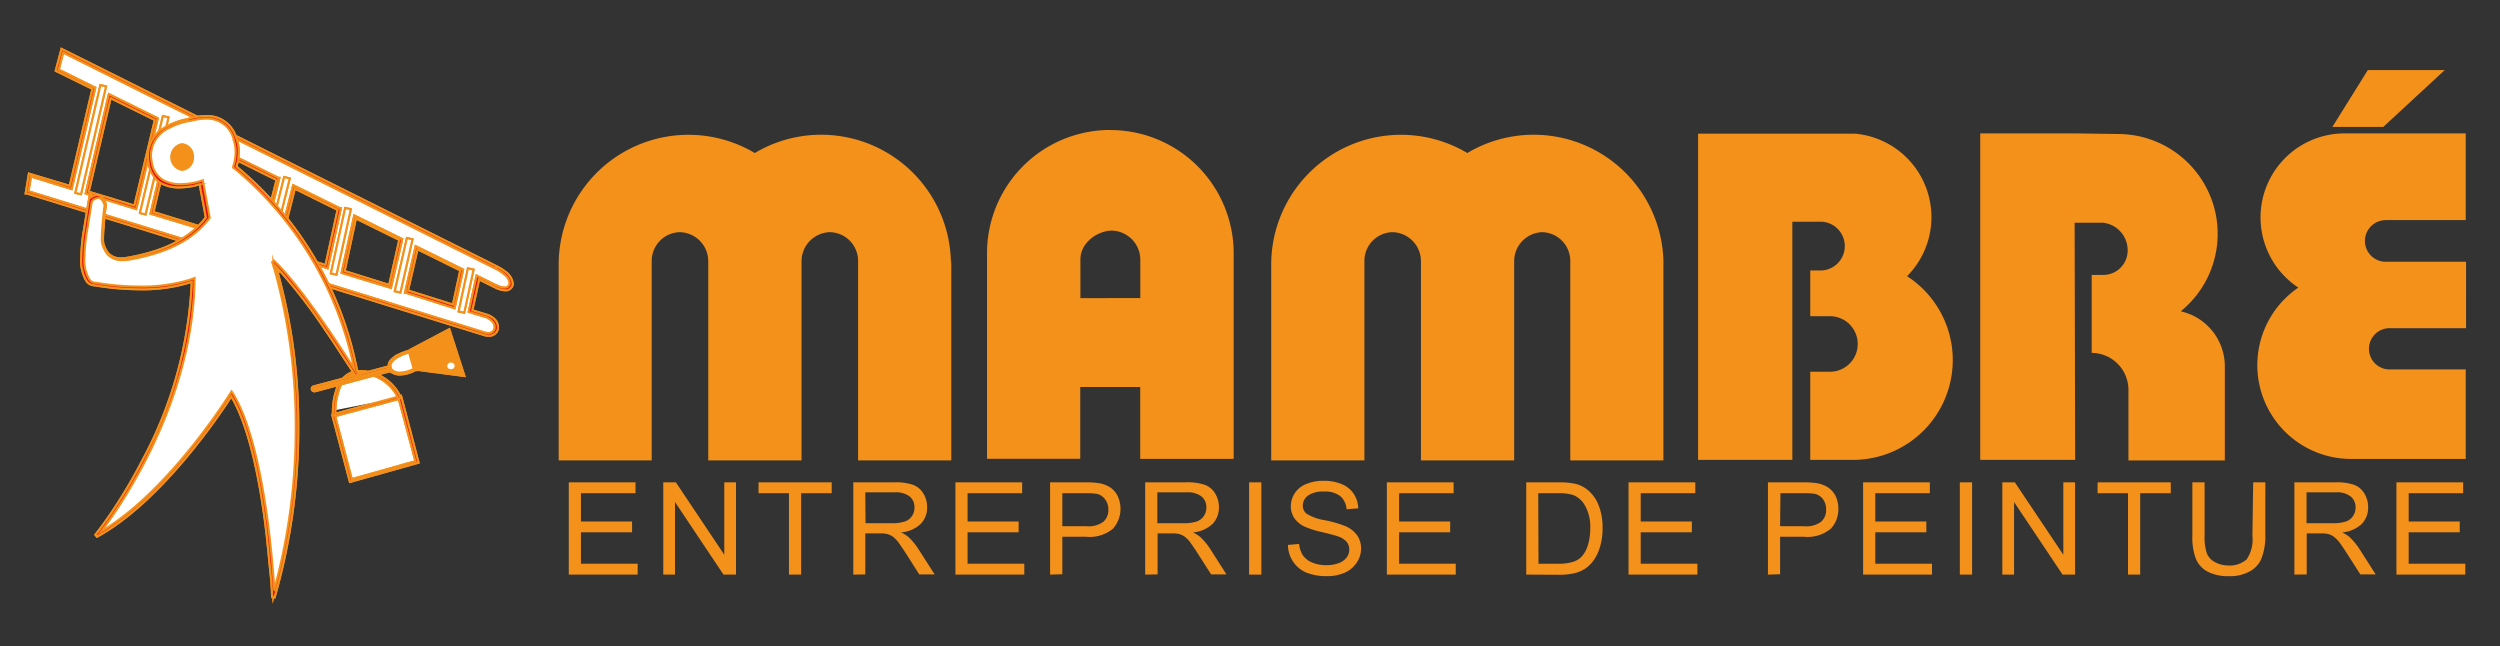 <svg id="Calque_1" data-name="Calque 1" xmlns="http://www.w3.org/2000/svg" viewBox="0 0 291.81 75.44"><rect x="0" y="0" width="291.81" height="75.44" fill="#333333" stroke="none"/><defs><style>.cls-1{fill:#fff;}.cls-1,.cls-2,.cls-3{stroke:#f3911b;stroke-miterlimit:10;stroke-width:0.25px;}.cls-2{fill:#e30613;}.cls-3,.cls-4{fill:#f3911b;}</style></defs><title>Plan de travail 1</title><path class="cls-1" d="M58,31.23,7.27,5.92,6.69,8.18,11,10.29l-2.7,11.6L3.5,20.42l-.33,2s53,16.42,53.29,16.51,1.17.33,1.42-.59-1-1.43-1-1.43l-2-.6.85-3.92,2,1s1.51.84,1.84-.16-1.67-2-1.67-2M46.78,28l-1.26,5.45L40,31.71l1.41-6.38Zm-7.2-3.55-1.47,6.71-5.72-1.77,1.88-7.55Zm-7.15-3.52-2,7.86L17.72,24.81l2.37-10ZM12.81,11.2l5.43,2.69L15.8,24.22l-5.62-1.74ZM47.45,34l1.18-5.13,5.27,2.6L53,35.72Z"/><path class="cls-1" d="M57,39.18a1.83,1.83,0,0,1-.6-.11l-51-15.8-2.28-.7-.12,0,.38-2.3L8.14,21.7l2.65-11.33L6.51,8.26l.67-2.55L58,31.1l-.06.13-.07.13L7.37,6.13l-.51,2,4.26,2.11L8.36,22.07,3.62,20.6l-.29,1.73c2.8.86,52.93,16.38,53.18,16.47a1.43,1.43,0,0,0,.5.08.69.69,0,0,0,.73-.57.75.75,0,0,0,0-.2c0-.47-.51-.84-.8-1l-.14-.07-2.09-.64.92-4.23,2.21,1.09.34.15a2.1,2.1,0,0,0,.7.16.57.57,0,0,0,.6-.4.58.58,0,0,0,0-.19,1.37,1.37,0,0,0-.5-.86,5.19,5.19,0,0,0-.88-.64l-.26-.14.07-.13L58,31.1a5,5,0,0,1,.88.55A2,2,0,0,1,59.83,33a.87.87,0,0,1,0,.28.84.84,0,0,1-.87.6,2.9,2.9,0,0,1-1.17-.34l-1.87-.93-.79,3.61,1.85.57h0a2.43,2.43,0,0,1,.56.32,1.3,1.3,0,0,1,.57,1,1,1,0,0,1,0,.28,1,1,0,0,1-1,.79Zm-9.6-5,0-.14.14,0-.14,0,0,.14-.13,0,1.25-5.44,5.54,2.73-1,4.51Zm5.47,1.38.86-4-5-2.47-1.11,4.82Zm-13-3.71,1.48-6.7,5.5,2.71-.06.13.06-.13.1.05L45.63,33.6Zm.35-.21,5.21,1.62L46.61,28l-5.07-2.5Zm-8-2.16,2-7.86,5.46,2.69-.06.13.06-.13.11,0-1.54,7Zm.35-.2L38,30.93l1.41-6.44-5-2.48Zm-15-4.34L20,14.59l12.5,6.17-.06.13.06-.13.11,0-2,8.13Zm.34-.19,12.47,3.85,1.9-7.6L20.19,15ZM10,22.58l2.66-11.41.05-.18,5.7,2.82L15.9,24.4Zm.35-.2L15.69,24,18.08,14l-5.17-2.55Z"/><rect class="cls-1" x="4.13" y="15.98" width="12.91" height="0.67" transform="translate(-7.7 22.92) rotate(-76.92)"/><rect class="cls-1" x="12.18" y="18.95" width="11.63" height="0.67" transform="translate(-4.91 32.36) rotate(-76.69)"/><rect class="cls-1" x="27.7" y="24.94" width="9.33" height="0.67" transform="translate(0.04 50.6) rotate(-76.06)"/><rect class="cls-1" x="35.88" y="27.83" width="7.81" height="0.67" transform="translate(3.76 61.01) rotate(-77.65)"/><rect class="cls-1" x="43.94" y="30.64" width="6.36" height="0.67" transform="translate(6.45 70.03) rotate(-77.17)"/><rect class="cls-1" x="51.83" y="33.57" width="5.14" height="0.67" transform="translate(9.8 79.95) rotate(-77.84)"/><polygon class="cls-1" points="38.95 48.49 40.96 56.11 48.67 53.94 46.65 46.39 38.95 48.49"/><path class="cls-1" d="M38.81,48.53l0-.15,8-2.17L48.85,54l-8,2.25Zm2.25,7.4,7.43-2.1-1.94-7.26-7.43,2Z"/><path class="cls-1" d="M39,47.9c.19,1.74-.62-3.72,2.51-4.52a5.12,5.12,0,0,1,5.19,3"/><path class="cls-1" d="M38.86,48.31l0,0v0h0v-.07c0-.05,0-.14,0-.25h0a7.88,7.88,0,0,1,.36-2.32,3.26,3.26,0,0,1,2.22-2.35h0s.19,0,.48,0a5.23,5.23,0,0,1,4.87,3.12l-.27.13a4.94,4.94,0,0,0-4.6-3h-.43a3,3,0,0,0-2,2.16,8,8,0,0,0-.35,2.37v.2s0,0,0,.06a.15.15,0,0,1-.13.08.13.13,0,0,1-.12-.08m-.06-.39Z"/><line class="cls-1" x1="45.48" y1="43.04" x2="36.68" y2="45.39"/><path class="cls-1" d="M36.4,45.46a.29.29,0,0,1,.21-.35l8.8-2.35a.29.29,0,0,1,.15.56l-8.8,2.35h-.08a.31.31,0,0,1-.28-.22"/><line class="cls-1" x1="45.48" y1="43.04" x2="36.68" y2="45.39"/><path class="cls-1" d="M36.61,45.41a.08.08,0,0,1,.06-.09L45.46,43a.07.07,0,1,1,0,.14l-8.8,2.35h0a.08.08,0,0,1-.07-.05"/><path class="cls-1" d="M47.83,41s-2.35.59-2.35,1.68,1.6,1.17,2.94.42Z"/><path class="cls-1" d="M45.76,43.48a.89.89,0,0,1-.39-.77c0-.64.65-1.06,1.24-1.35a8.35,8.35,0,0,1,1.19-.44l.11,0,.63,2.28-.07,0a3.78,3.78,0,0,1-1.78.51,1.64,1.64,0,0,1-.93-.25m1.74-2.24a6.31,6.31,0,0,0-.8.32c-.58.27-1.12.69-1.11,1.15a.69.69,0,0,0,.3.6,1.43,1.43,0,0,0,.8.2,3.52,3.52,0,0,0,1.6-.44l-.54-1.91-.25.08m.22-.18.11,0Z"/><polygon class="cls-1" points="47.91 40.82 52.44 38.43 54.2 43.88 48.42 43.13 47.91 40.82"/><path class="cls-1" d="M53.19,42.71a.5.5,0,0,1-.5.5.51.51,0,1,1,0-1,.5.5,0,0,1,.5.51"/><path class="cls-1" d="M11.29,62.51S22.36,49,22.58,32.68c0,0-4.08,1.73-11.45.47,0,0-2.27.51-1.18-6.2s.59-3.52.59-3.52,1.17-1.34,1.76.51c0,0-.5,4-.25,4.6s.58,2.1,3.18,1.6,6.62-1.51,9.05-4.78l-.75-4.11s-5.2,1.85-6-2.26,4.44-4.94,4.44-4.94,4.27-1.59,5.44,2.09a4.64,4.64,0,0,1,0,3.35A40.81,40.81,0,0,1,41.63,43.8s-5.87-9.56-9.72-13.24a70,70,0,0,1,0,39.13s-.76-17-4.86-23.72c0,0-7.46,12-15.76,16.54"/><path class="cls-1" d="M31.76,69.69s0-1.06-.18-2.75-.36-4-.71-6.57C30.19,55.39,29,49.6,27,46.25c-1,1.59-8,12.2-15.68,16.39l-.18-.22s.17-.21.47-.61.74-1,1.26-1.75a61.54,61.54,0,0,0,3.81-6.42,48.2,48.2,0,0,0,5.71-20.75,18.74,18.74,0,0,1-6.13.87,31.47,31.47,0,0,1-5.18-.46H11a1.15,1.15,0,0,1-.92-.53,4.55,4.55,0,0,1-.59-2.68,20.38,20.38,0,0,1,.3-3.17c.41-2.53.59-3.65.67-4.07,0-.14,0-.19,0-.22l0-.05s0-.05.12-.06a.16.16,0,0,1,.1,0,.12.12,0,0,1,0,.1h0v.06a.64.64,0,0,0,0,.09c0,.06,0,.14,0,.23a1.17,1.17,0,0,1,.66-.24c.4,0,.79.3,1,1.07V24s-.08.65-.16,1.45-.16,1.78-.16,2.44a2.48,2.48,0,0,0,.06.65,3.52,3.52,0,0,0,.52,1,1.92,1.92,0,0,0,1.57.61,4.77,4.77,0,0,0,.93-.1c2.58-.49,6.53-1.49,8.93-4.67l-.72-3.87a8.58,8.58,0,0,1-2.36.36,4.37,4.37,0,0,1-2.24-.54A3.28,3.28,0,0,1,17.35,19a4.61,4.61,0,0,1-.09-.88A3.9,3.9,0,0,1,19.6,14.7a8,8,0,0,1,2.3-.79A6.32,6.32,0,0,1,24,13.56a3.46,3.46,0,0,1,3.56,2.53,4.05,4.05,0,0,1,.31,1.64,5.51,5.51,0,0,1-.28,1.71A41,41,0,0,1,41.77,43.77l-.27.1s-.36-.59-1-1.55-1.46-2.26-2.44-3.68a62.07,62.07,0,0,0-5.86-7.56A66.9,66.9,0,0,1,34.81,50a71.08,71.08,0,0,1-2.76,19.72ZM27.17,45.9c2.08,3.39,3.29,9.33,4,14.42.51,3.72.75,7,.85,8.49A71.21,71.21,0,0,0,34.52,50,68.45,68.45,0,0,0,32.2,32c-.26-.91-.43-1.4-.43-1.4l.24-.15c3.26,3.12,7.92,10.37,9.33,12.6A41,41,0,0,0,27.78,20l-.48-.38-.09-.06,0-.1a5.41,5.41,0,0,0,.29-1.72,4.05,4.05,0,0,0-.24-1.43.41.41,0,0,0,0-.09h0A3.16,3.16,0,0,0,24,13.85a6.55,6.55,0,0,0-1.82.28l-.15,0h0s-.27.05-.69.16a7.56,7.56,0,0,0-1.53.61,3.6,3.6,0,0,0-2.19,3.18,4,4,0,0,0,.09.82A2.94,2.94,0,0,0,19,21a4.05,4.05,0,0,0,2.08.5,8,8,0,0,0,1.7-.2,6.74,6.74,0,0,0,.73-.2l.16-.06.8,4.34,0,.05c-2.47,3.32-6.53,4.33-9.14,4.83a5.35,5.35,0,0,1-1,.1,2.22,2.22,0,0,1-1.79-.7,3.93,3.93,0,0,1-.57-1.08,2.46,2.46,0,0,1-.08-.76c0-1.26.28-3.59.32-3.89-.24-.7-.51-.84-.74-.84a1.17,1.17,0,0,0-.7.35l-.05.06v0c-.11.64-.28,1.71-.56,3.43a19.83,19.83,0,0,0-.3,3.12,4.37,4.37,0,0,0,.53,2.51A.89.89,0,0,0,11,33h.13a31,31,0,0,0,5.15.45,19.24,19.24,0,0,0,5.83-.78,3.46,3.46,0,0,0,.39-.14l.21-.08v.22c-.21,14.4-8.8,26.6-10.87,29.34,5.93-3.5,11.38-10.71,13.77-14.18.83-1.19,1.29-1.94,1.29-1.94l.13-.2ZM11.41,62.6l-.12-.09Z"/><path class="cls-1" d="M22.52,18.32a1.42,1.42,0,0,1-1.3,1.51,1.53,1.53,0,0,1,0-3,1.42,1.42,0,0,1,1.3,1.51"/><path class="cls-2" d="M57,39.18a1.83,1.83,0,0,1-.6-.11l-51-15.8-2.28-.7-.12,0,.38-2.3L8.14,21.7l2.65-11.33L6.51,8.26l.67-2.55L58,31.1l-.06.13-.07.13L7.37,6.13l-.51,2,4.26,2.11L8.36,22.07,3.62,20.6l-.29,1.73c2.8.86,52.93,16.38,53.18,16.47a1.43,1.43,0,0,0,.5.08.69.69,0,0,0,.73-.57.75.75,0,0,0,0-.2c0-.47-.51-.84-.8-1l-.14-.07-2.09-.64.92-4.23,2.21,1.09.34.15a2.1,2.1,0,0,0,.7.16.57.57,0,0,0,.6-.4.58.58,0,0,0,0-.19,1.37,1.37,0,0,0-.5-.86,5.19,5.19,0,0,0-.88-.64l-.26-.14.07-.13L58,31.1a5,5,0,0,1,.88.55A2,2,0,0,1,59.83,33a.87.87,0,0,1,0,.28.84.84,0,0,1-.87.6,2.9,2.9,0,0,1-1.17-.34l-1.87-.93-.79,3.61,1.85.57h0a2.43,2.43,0,0,1,.56.32,1.3,1.3,0,0,1,.57,1,1,1,0,0,1,0,.28,1,1,0,0,1-1,.79Zm-9.6-5,0-.14.14,0-.14,0,0,.14-.13,0,1.25-5.44,5.54,2.73-1,4.51Zm5.47,1.38.86-4-5-2.47-1.11,4.82Zm-13-3.71,1.48-6.7,5.5,2.71-.06.13.06-.13.1.05L45.63,33.6Zm.35-.21,5.21,1.62L46.61,28l-5.07-2.5Zm-8-2.16,2-7.86,5.46,2.69-.06.13.06-.13.11,0-1.54,7Zm.35-.2L38,30.93l1.41-6.44-5-2.48Zm-15-4.34L20,14.59l12.5,6.17-.06.13.06-.13.11,0-2,8.13Zm.34-.19,12.47,3.85,1.9-7.6L20.19,15ZM10,22.58l2.66-11.41.05-.18,5.7,2.82L15.9,24.4Zm.35-.2L15.69,24,18.08,14l-5.17-2.55Z"/><rect class="cls-1" x="4.13" y="15.98" width="12.91" height="0.67" transform="translate(-7.7 22.92) rotate(-76.92)"/><rect class="cls-1" x="12.18" y="18.95" width="11.63" height="0.67" transform="translate(-4.91 32.36) rotate(-76.69)"/><rect class="cls-1" x="27.7" y="24.94" width="9.33" height="0.67" transform="translate(0.04 50.6) rotate(-76.06)"/><rect class="cls-1" x="35.88" y="27.83" width="7.81" height="0.67" transform="translate(3.76 61.01) rotate(-77.65)"/><rect class="cls-1" x="43.94" y="30.64" width="6.36" height="0.67" transform="translate(6.45 70.03) rotate(-77.17)"/><rect class="cls-1" x="51.83" y="33.57" width="5.14" height="0.67" transform="translate(9.8 79.95) rotate(-77.84)"/><path class="cls-2" d="M38.81,48.53l0-.15,8-2.17L48.85,54l-8,2.25Zm2.25,7.4,7.43-2.1-1.94-7.26-7.43,2Z"/><path class="cls-2" d="M38.86,48.31l0,0v0h0v-.07c0-.05,0-.14,0-.25h0a7.88,7.88,0,0,1,.36-2.32,3.26,3.26,0,0,1,2.22-2.35h0s.19,0,.48,0a5.23,5.23,0,0,1,4.87,3.12l-.27.13a4.94,4.94,0,0,0-4.6-3h-.43a3,3,0,0,0-2,2.16,8,8,0,0,0-.35,2.37v.2s0,0,0,.06a.15.15,0,0,1-.13.08.13.13,0,0,1-.12-.08m-.06-.39Z"/><path class="cls-2" d="M36.4,45.46a.29.29,0,0,1,.21-.35l8.8-2.35a.29.29,0,0,1,.15.56l-8.8,2.35h-.08a.31.31,0,0,1-.28-.22"/><path class="cls-1" d="M36.61,45.41a.08.08,0,0,1,.06-.09L45.46,43a.07.07,0,1,1,0,.14l-8.8,2.35h0a.08.08,0,0,1-.07-.05"/><path class="cls-1" d="M47.83,41s-2.35.59-2.35,1.68,1.6,1.17,2.94.42Z"/><path class="cls-2" d="M45.76,43.48a.89.89,0,0,1-.39-.77c0-.64.65-1.06,1.24-1.35a8.35,8.35,0,0,1,1.19-.44l.11,0,.63,2.28-.07,0a3.78,3.78,0,0,1-1.78.51,1.64,1.64,0,0,1-.93-.25m1.74-2.24a6.31,6.31,0,0,0-.8.32c-.58.27-1.12.69-1.11,1.15a.69.69,0,0,0,.3.6,1.43,1.43,0,0,0,.8.2,3.52,3.52,0,0,0,1.6-.44l-.54-1.91-.25.08m.22-.18.11,0Z"/><polygon class="cls-3" points="47.91 40.82 52.44 38.43 54.2 43.88 48.42 43.13 47.91 40.82"/><path class="cls-1" d="M53.19,42.71a.5.5,0,0,1-.5.5.51.51,0,1,1,0-1,.5.5,0,0,1,.5.51"/><path class="cls-1" d="M11.29,62.51S22.36,49,22.58,32.68c0,0-4.08,1.73-11.45.47,0,0-2.27.51-1.18-6.2s.59-3.52.59-3.52,1.17-1.34,1.76.51c0,0-.5,4-.25,4.6s.58,2.1,3.18,1.6,6.62-1.51,9.05-4.78l-.75-4.11s-5.2,1.85-6-2.26,4.44-4.94,4.44-4.94,4.27-1.59,5.44,2.09a4.64,4.64,0,0,1,0,3.35A40.81,40.81,0,0,1,41.63,43.8s-5.87-9.56-9.72-13.24a70,70,0,0,1,0,39.13s-.76-17-4.86-23.72c0,0-7.46,12-15.76,16.54"/><path class="cls-2" d="M31.76,69.69s0-1.06-.18-2.75-.36-4-.71-6.57C30.19,55.39,29,49.6,27,46.25c-1,1.59-8,12.2-15.68,16.39l-.18-.22s.17-.21.47-.61.74-1,1.26-1.75a61.54,61.54,0,0,0,3.81-6.42,48.2,48.2,0,0,0,5.71-20.75,18.74,18.74,0,0,1-6.13.87,31.47,31.47,0,0,1-5.18-.46H11a1.15,1.15,0,0,1-.92-.53,4.55,4.55,0,0,1-.59-2.68,20.38,20.38,0,0,1,.3-3.17c.41-2.53.59-3.65.67-4.07,0-.14,0-.19,0-.22l0-.05s0-.05.12-.06a.16.16,0,0,1,.1,0,.12.12,0,0,1,0,.1h0v.06a.64.64,0,0,0,0,.09c0,.06,0,.14,0,.23a1.17,1.17,0,0,1,.66-.24c.4,0,.79.3,1,1.07V24s-.08.65-.16,1.45-.16,1.78-.16,2.44a2.48,2.48,0,0,0,.06.65,3.52,3.52,0,0,0,.52,1,1.92,1.92,0,0,0,1.57.61,4.77,4.77,0,0,0,.93-.1c2.58-.49,6.53-1.49,8.93-4.67l-.72-3.87a8.58,8.58,0,0,1-2.36.36,4.37,4.37,0,0,1-2.24-.54A3.28,3.28,0,0,1,17.35,19a4.61,4.61,0,0,1-.09-.88A3.9,3.9,0,0,1,19.6,14.7a8,8,0,0,1,2.3-.79A6.32,6.32,0,0,1,24,13.56a3.46,3.46,0,0,1,3.56,2.53,4.05,4.05,0,0,1,.31,1.64,5.51,5.51,0,0,1-.28,1.71A41,41,0,0,1,41.77,43.77l-.27.1s-.36-.59-1-1.55-1.46-2.26-2.44-3.68a62.07,62.07,0,0,0-5.86-7.56A66.9,66.9,0,0,1,34.81,50a71.08,71.08,0,0,1-2.76,19.72ZM27.17,45.9c2.08,3.39,3.29,9.33,4,14.42.51,3.72.75,7,.85,8.49A71.21,71.21,0,0,0,34.52,50,68.45,68.45,0,0,0,32.2,32c-.26-.91-.43-1.4-.43-1.4l.24-.15c3.26,3.12,7.92,10.37,9.33,12.6A41,41,0,0,0,27.78,20l-.48-.38-.09-.06,0-.1a5.41,5.41,0,0,0,.29-1.72,4.05,4.05,0,0,0-.24-1.43.41.41,0,0,0,0-.09h0A3.16,3.16,0,0,0,24,13.85a6.55,6.55,0,0,0-1.82.28l-.15,0h0s-.27.05-.69.16a7.56,7.56,0,0,0-1.53.61,3.6,3.6,0,0,0-2.19,3.18,4,4,0,0,0,.09.82A2.94,2.94,0,0,0,19,21a4.05,4.05,0,0,0,2.08.5,8,8,0,0,0,1.7-.2,6.74,6.74,0,0,0,.73-.2l.16-.06.8,4.34,0,.05c-2.47,3.32-6.53,4.33-9.14,4.83a5.35,5.35,0,0,1-1,.1,2.22,2.22,0,0,1-1.79-.7,3.93,3.93,0,0,1-.57-1.08,2.46,2.46,0,0,1-.08-.76c0-1.26.28-3.59.32-3.89-.24-.7-.51-.84-.74-.84a1.17,1.17,0,0,0-.7.35l-.05.06v0c-.11.64-.28,1.71-.56,3.43a19.83,19.83,0,0,0-.3,3.12,4.37,4.37,0,0,0,.53,2.51A.89.89,0,0,0,11,33h.13a31,31,0,0,0,5.15.45,19.24,19.24,0,0,0,5.83-.78,3.46,3.46,0,0,0,.39-.14l.21-.08v.22c-.21,14.4-8.8,26.6-10.87,29.34,5.93-3.5,11.38-10.71,13.77-14.18.83-1.19,1.29-1.94,1.29-1.94l.13-.2ZM11.41,62.6l-.12-.09Z"/><path class="cls-3" d="M22.52,18.32a1.42,1.42,0,0,1-1.3,1.51,1.53,1.53,0,0,1,0-3,1.42,1.42,0,0,1,1.3,1.51"/><path class="cls-4" d="M111,30.86a15.15,15.15,0,0,0-22.9-13,15.15,15.15,0,0,0-22.89,13l0-.57V53.74H76.07V30.46a3.36,3.36,0,0,1,3.29-3.36,3.4,3.4,0,0,1,3.31,3.44v23.2H93.56V30.54a3.4,3.4,0,0,1,3.32-3.44,3.36,3.36,0,0,1,3.28,3.36V53.74h10.88V30.29Z"/><path class="cls-4" d="M194.17,30.86a15.15,15.15,0,0,0-22.9-13,15.15,15.15,0,0,0-22.89,13l0-.57V53.74h10.88V30.46a3.35,3.35,0,0,1,3.29-3.36,3.4,3.4,0,0,1,3.31,3.44v23.2h10.88V30.54A3.39,3.39,0,0,1,180,27.1a3.36,3.36,0,0,1,3.29,3.36V53.74h10.87V30.29Z"/><path class="cls-4" d="M129.59,15.17a14.38,14.38,0,0,0-14.38,14.38v24h10.88V45.17h7v8.39H144v-24a14.39,14.39,0,0,0-14.39-14.38m-3.5,19.62V30.28c0-2,2.05-3.36,3.68-3.36a3.4,3.4,0,0,1,3.31,3.44v4.43Z"/><path class="cls-4" d="M222.55,32.29A9.78,9.78,0,0,0,216.5,15.6v0H198.21V53.68h11V25.88h3.44a2.85,2.85,0,0,1,0,5.69h-1.35v5.34h2.3a3.24,3.24,0,0,1,0,6.48h-2.3V53.68l5,0a11.65,11.65,0,0,0,6.3-21.44"/><path class="cls-4" d="M254.59,36.3a11.65,11.65,0,0,0-7.39-20.66l-5-.07H231.14V53.68h11.08L242.16,26h3.34a3.23,3.23,0,0,1,2.85,3.25,2.85,2.85,0,0,1-2.85,2.84h-1.35v9.1a4.32,4.32,0,0,1,4.29,4.38v8.18h11.25v-11a6.58,6.58,0,0,0-5.09-6.4"/><path class="cls-4" d="M278.59,25.69h9.22V15.57H273.6a9.81,9.81,0,0,0-5.33,18,10.95,10.95,0,0,0,6.13,20h13.41V43.12H281l-1.92,0a2.41,2.41,0,1,1,0-4.81h8.77V30.55h-9.22a2.43,2.43,0,1,1,0-4.85"/><polygon class="cls-4" points="272.24 14.82 278.18 14.82 285.36 8.18 276.38 8.18 272.24 14.82"/><polygon class="cls-4" points="66.39 67.07 66.39 56.3 74.18 56.3 74.18 57.57 67.81 57.57 67.81 60.87 73.78 60.87 73.78 62.13 67.81 62.13 67.81 65.8 74.43 65.8 74.43 67.07 66.39 67.07"/><polygon class="cls-4" points="77.42 67.07 77.42 56.3 78.89 56.3 84.54 64.75 84.54 56.3 85.91 56.3 85.91 67.07 84.45 67.07 78.79 58.6 78.79 67.07 77.42 67.07"/><polygon class="cls-4" points="92.09 67.07 92.09 57.57 88.54 57.57 88.54 56.3 97.08 56.3 97.08 57.57 93.51 57.57 93.51 67.07 92.09 67.07"/><path class="cls-4" d="M99.6,67.07V56.3h4.78a6.21,6.21,0,0,1,2.19.29,2.38,2.38,0,0,1,1.2,1,3.05,3.05,0,0,1,.45,1.63,2.7,2.7,0,0,1-.75,1.93,3.81,3.81,0,0,1-2.29,1,3.92,3.92,0,0,1,.86.53,7.58,7.58,0,0,1,1.18,1.44l1.88,2.93h-1.8l-1.42-2.24c-.42-.65-.76-1.14-1-1.49a3.45,3.45,0,0,0-.72-.72,2.22,2.22,0,0,0-.66-.28,3.62,3.62,0,0,0-.79-.06H101v4.79Zm1.43-6h3.06a4.76,4.76,0,0,0,1.53-.2,1.63,1.63,0,0,0,.84-.65,1.73,1.73,0,0,0,.28-1,1.61,1.61,0,0,0-.55-1.26,2.58,2.58,0,0,0-1.75-.49H101Z"/><polygon class="cls-4" points="111.52 67.07 111.52 56.3 119.31 56.3 119.31 57.57 112.94 57.57 112.94 60.87 118.9 60.87 118.9 62.13 112.94 62.13 112.94 65.8 119.56 65.8 119.56 67.07 111.52 67.07"/><path class="cls-4" d="M122.57,67.07V56.3h4.06a9.72,9.72,0,0,1,1.64.1,3.39,3.39,0,0,1,1.33.5,2.61,2.61,0,0,1,.86,1,3.51,3.51,0,0,1-.54,3.8,4.24,4.24,0,0,1-3.17.95H124v4.38ZM124,61.42h2.79a2.91,2.91,0,0,0,2-.52,1.81,1.81,0,0,0,.58-1.45A1.91,1.91,0,0,0,129,58.3a1.66,1.66,0,0,0-.9-.64,6.43,6.43,0,0,0-1.33-.09H124Z"/><path class="cls-4" d="M133.67,67.07V56.3h4.77a6.21,6.21,0,0,1,2.19.29,2.38,2.38,0,0,1,1.2,1,3.05,3.05,0,0,1,.45,1.63,2.74,2.74,0,0,1-.74,1.93,3.84,3.84,0,0,1-2.29,1,3.82,3.82,0,0,1,.85.53,7.61,7.61,0,0,1,1.19,1.44l1.87,2.93h-1.79l-1.43-2.24c-.41-.65-.76-1.14-1-1.49a3.22,3.22,0,0,0-.72-.72,2.17,2.17,0,0,0-.65-.28,3.68,3.68,0,0,0-.79-.06h-1.66v4.79Zm1.42-6h3.07a4.76,4.76,0,0,0,1.53-.2,1.65,1.65,0,0,0,.83-.65,1.67,1.67,0,0,0,.29-1,1.61,1.61,0,0,0-.55-1.26,2.61,2.61,0,0,0-1.76-.49h-3.41Z"/><rect class="cls-4" x="145.8" y="56.3" width="1.43" height="10.77"/><path class="cls-4" d="M150.29,63.61l1.34-.12a3.12,3.12,0,0,0,.45,1.33,2.49,2.49,0,0,0,1.08.84,4.16,4.16,0,0,0,1.66.31,4,4,0,0,0,1.44-.24,2.06,2.06,0,0,0,.93-.66,1.56,1.56,0,0,0,.3-.93,1.43,1.43,0,0,0-.29-.88,2.22,2.22,0,0,0-1-.64c-.29-.11-.93-.28-1.92-.52a10.08,10.08,0,0,1-2.08-.67,2.87,2.87,0,0,1-1.15-1,2.46,2.46,0,0,1-.38-1.34,2.79,2.79,0,0,1,1.82-2.6,5,5,0,0,1,2-.37,5.38,5.38,0,0,1,2.12.39,3,3,0,0,1,1.4,1.13,3.22,3.22,0,0,1,.53,1.7l-1.36.1a2.25,2.25,0,0,0-.75-1.54,2.89,2.89,0,0,0-1.88-.52,3,3,0,0,0-1.88.47,1.43,1.43,0,0,0-.6,1.15,1.22,1.22,0,0,0,.42.95,5.66,5.66,0,0,0,2.15.77,13.6,13.6,0,0,1,2.39.69,3.2,3.2,0,0,1,1.39,1.09,2.7,2.7,0,0,1,.45,1.54,2.94,2.94,0,0,1-.5,1.62A3.24,3.24,0,0,1,157,66.83a5,5,0,0,1-2.08.42,6.3,6.3,0,0,1-2.45-.42,3.51,3.51,0,0,1-1.55-1.29,3.66,3.66,0,0,1-.59-1.93"/><polygon class="cls-4" points="161.88 67.07 161.88 56.3 169.67 56.3 169.67 57.57 163.31 57.57 163.31 60.87 169.27 60.87 169.27 62.13 163.31 62.13 163.31 65.8 169.92 65.8 169.92 67.07 161.88 67.07"/><path class="cls-4" d="M178.15,67.07V56.3h3.71a9.25,9.25,0,0,1,1.92.15,3.6,3.6,0,0,1,1.58.77,4.38,4.38,0,0,1,1.27,1.84,7.07,7.07,0,0,1,.43,2.57,7.55,7.55,0,0,1-.29,2.17,5.32,5.32,0,0,1-.73,1.57,4,4,0,0,1-1,1,4,4,0,0,1-1.28.54,7.48,7.48,0,0,1-1.73.18Zm1.43-1.27h2.3a5.66,5.66,0,0,0,1.67-.2,2.48,2.48,0,0,0,1-.56,3.38,3.38,0,0,0,.78-1.36,6.6,6.6,0,0,0,.29-2.08A5,5,0,0,0,185,59a2.8,2.8,0,0,0-1.34-1.21,5.55,5.55,0,0,0-1.85-.22h-2.26Z"/><polygon class="cls-4" points="190.09 67.07 190.09 56.3 197.88 56.3 197.88 57.57 191.51 57.57 191.51 60.87 197.48 60.87 197.48 62.13 191.51 62.13 191.51 65.8 198.13 65.8 198.13 67.07 190.09 67.07"/><path class="cls-4" d="M206.36,67.07V56.3h4.06a9.72,9.72,0,0,1,1.64.1,3.39,3.39,0,0,1,1.33.5,2.71,2.71,0,0,1,.87,1,3.44,3.44,0,0,1,.32,1.47,3.32,3.32,0,0,1-.87,2.33,4.23,4.23,0,0,1-3.16.95h-2.77v4.38Zm1.42-5.65h2.79a2.9,2.9,0,0,0,2-.52,1.81,1.81,0,0,0,.58-1.45,1.91,1.91,0,0,0-.34-1.15,1.66,1.66,0,0,0-.9-.64,6.43,6.43,0,0,0-1.33-.09h-2.76Z"/><polygon class="cls-4" points="217.47 67.07 217.47 56.3 225.26 56.3 225.26 57.57 218.89 57.57 218.89 60.87 224.85 60.87 224.85 62.13 218.89 62.13 218.89 65.8 225.51 65.8 225.51 67.07 217.47 67.07"/><rect class="cls-4" x="228.76" y="56.3" width="1.43" height="10.77"/><polygon class="cls-4" points="233.72 67.07 233.72 56.3 235.18 56.3 240.84 64.75 240.84 56.3 242.21 56.3 242.21 67.07 240.75 67.07 235.09 58.6 235.09 67.07 233.72 67.07"/><polygon class="cls-4" points="248.39 67.07 248.39 57.57 244.84 57.57 244.84 56.3 253.38 56.3 253.38 57.57 249.81 57.57 249.81 67.07 248.39 67.07"/><path class="cls-4" d="M263,56.3h1.42v6.22A7.27,7.27,0,0,1,264,65.1a3,3,0,0,1-1.32,1.55,4.7,4.7,0,0,1-2.52.6,5.11,5.11,0,0,1-2.47-.52,3,3,0,0,1-1.38-1.51,7.09,7.09,0,0,1-.41-2.7V56.3h1.43v6.21a5.9,5.9,0,0,0,.26,2.07,2,2,0,0,0,.89,1A3.13,3.13,0,0,0,260,66a3,3,0,0,0,2.24-.71,4.16,4.16,0,0,0,.67-2.75Z"/><path class="cls-4" d="M267.81,67.07V56.3h4.78a6.24,6.24,0,0,1,2.19.29,2.39,2.39,0,0,1,1.19,1,3.05,3.05,0,0,1,.45,1.63,2.74,2.74,0,0,1-.74,1.93,3.84,3.84,0,0,1-2.29,1,3.82,3.82,0,0,1,.85.53,7.61,7.61,0,0,1,1.19,1.44l1.87,2.93h-1.79l-1.43-2.24c-.41-.65-.75-1.14-1-1.49a3.45,3.45,0,0,0-.73-.72,2.17,2.17,0,0,0-.65-.28,3.62,3.62,0,0,0-.79-.06h-1.66v4.79Zm1.42-6h3.07a4.76,4.76,0,0,0,1.53-.2,1.61,1.61,0,0,0,.83-.65,1.67,1.67,0,0,0,.29-1,1.59,1.59,0,0,0-.56-1.26,2.56,2.56,0,0,0-1.75-.49h-3.41Z"/><polygon class="cls-4" points="279.72 67.07 279.72 56.3 287.51 56.3 287.51 57.57 281.15 57.57 281.15 60.87 287.11 60.87 287.11 62.13 281.15 62.13 281.15 65.8 287.76 65.8 287.76 67.07 279.72 67.07"/></svg>